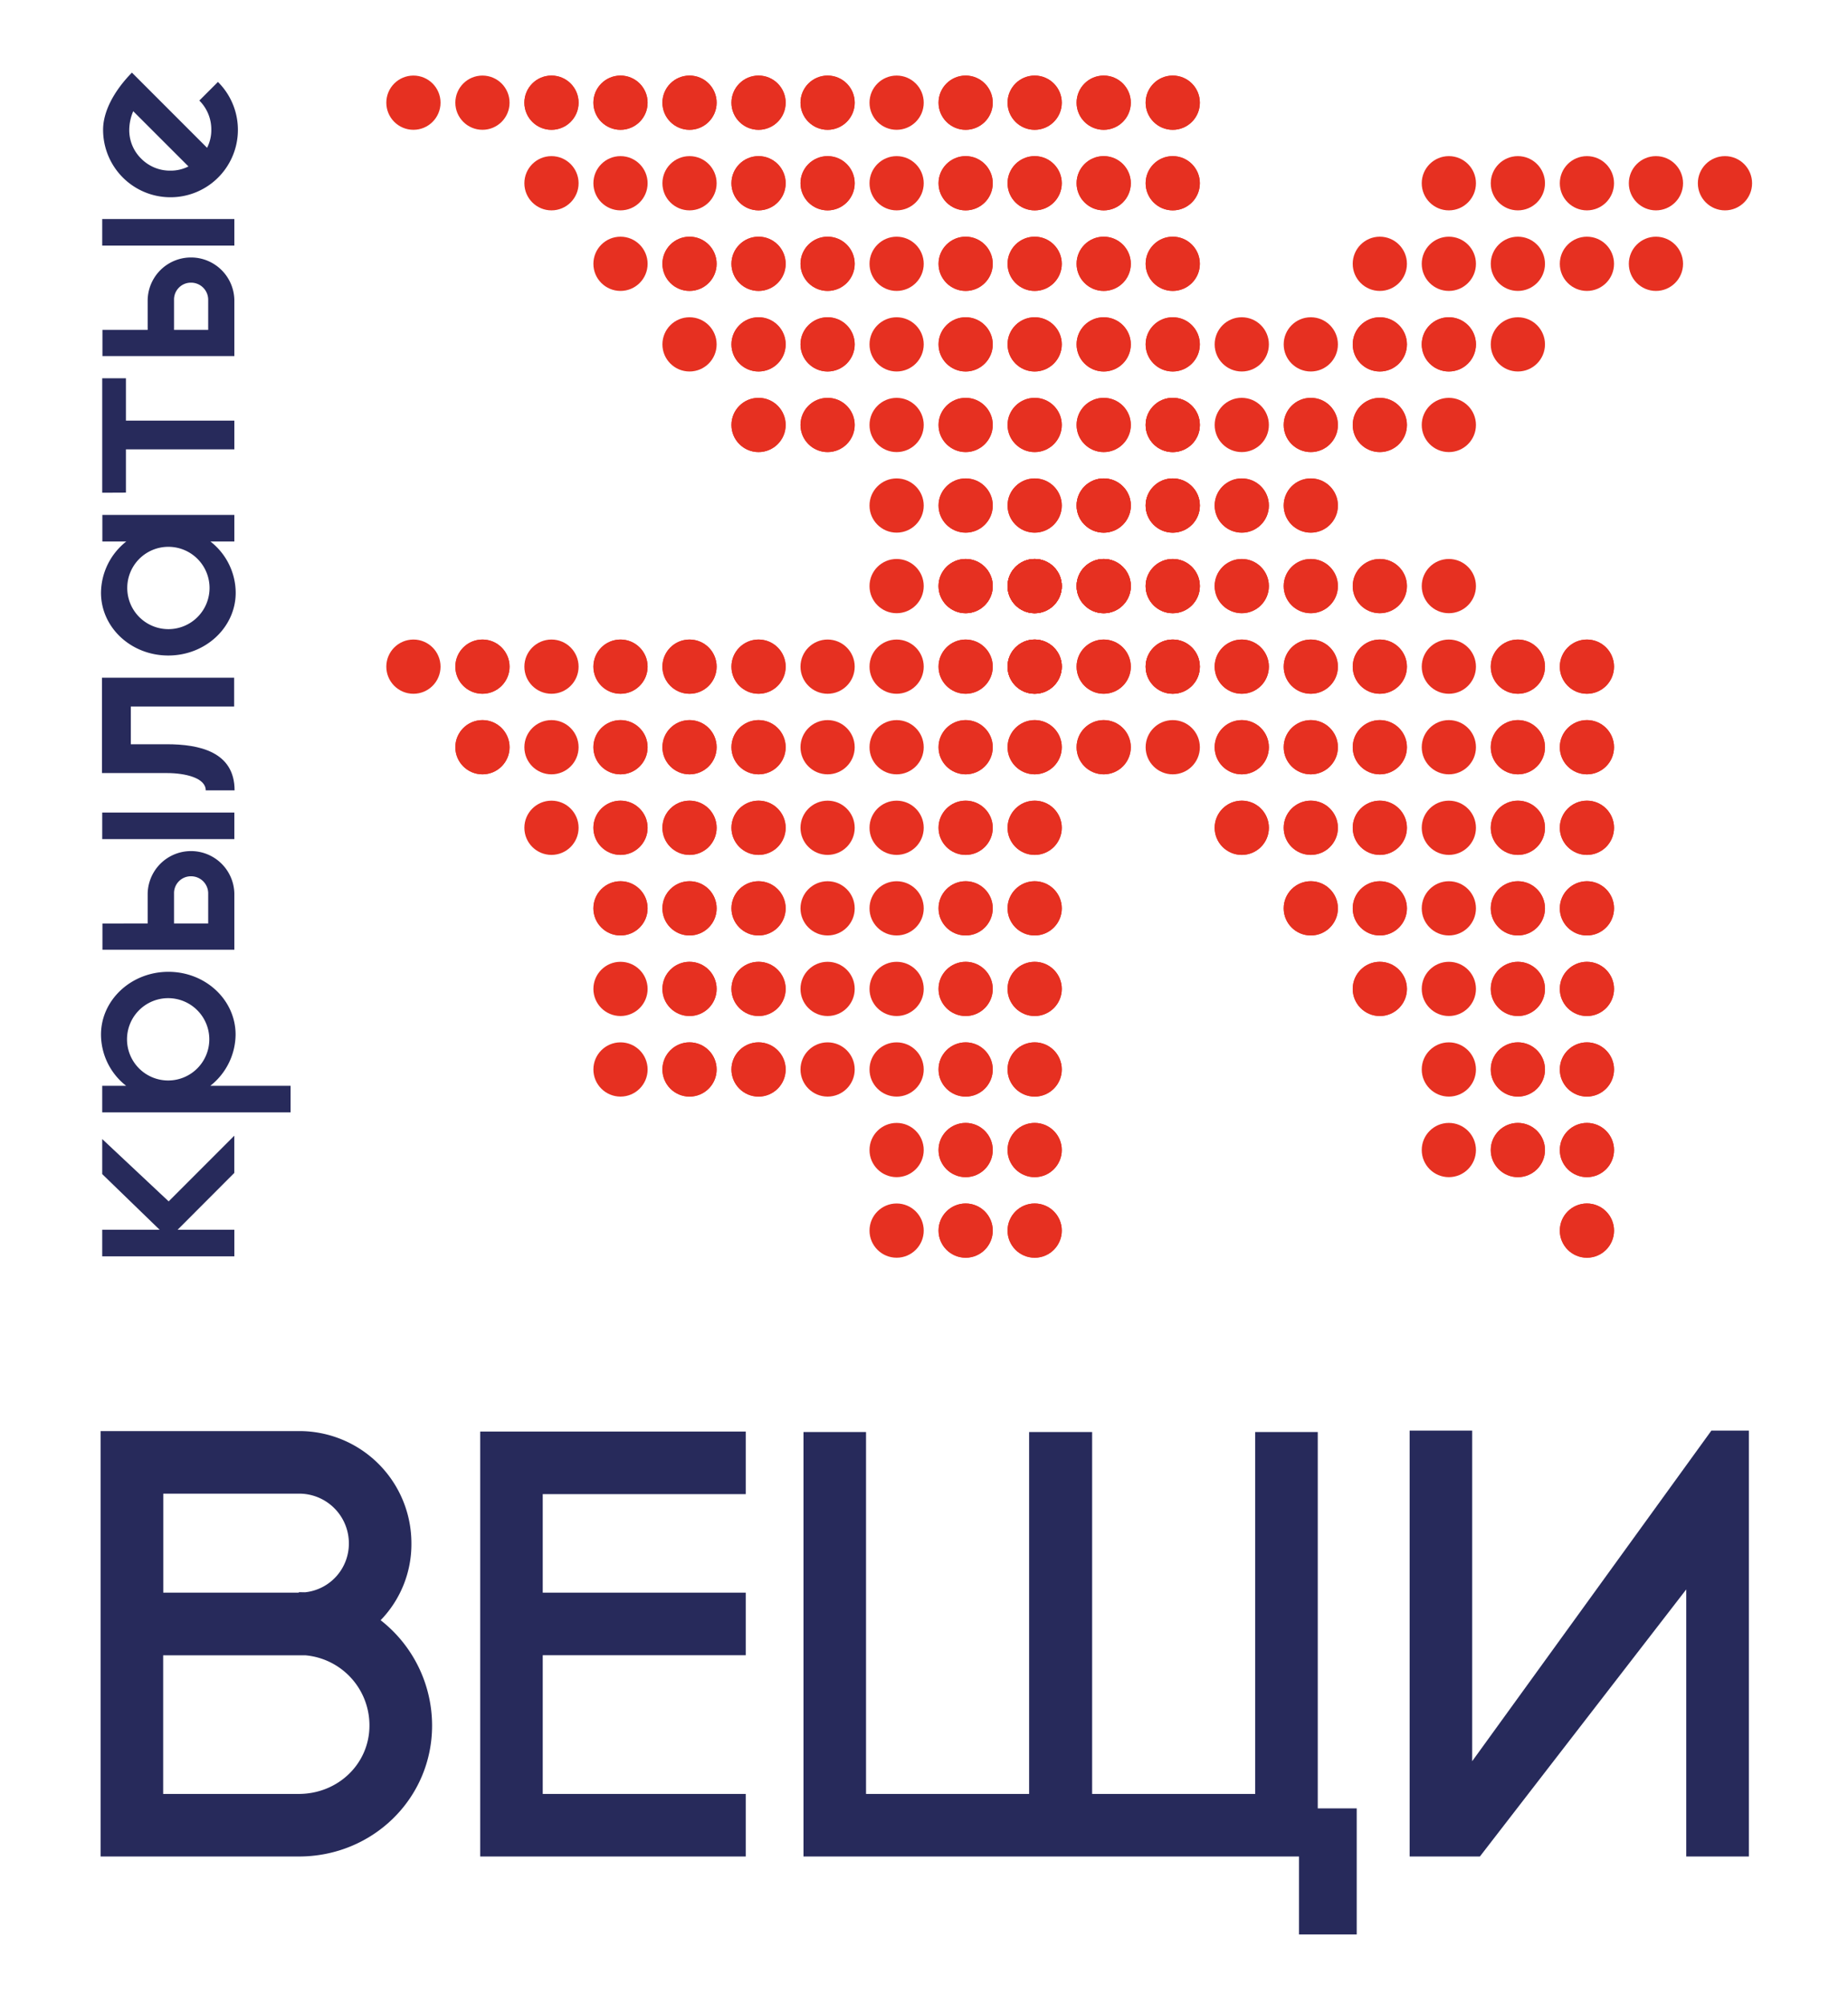 <?xml version="1.0" encoding="UTF-8"?> <svg xmlns="http://www.w3.org/2000/svg" xmlns:xlink="http://www.w3.org/1999/xlink" id="Слой_1" data-name="Слой 1" viewBox="0 0 695.3 753.65"><defs><style>.cls-1{fill:none;}.cls-2{fill:#272a5b;}.cls-3{fill:#e63021;}.cls-4{clip-path:url(#clip-path);}.cls-5{fill:#4855a1;}</style><clipPath id="clip-path"><rect class="cls-1" x="-721.7" y="1731.28" width="590.68" height="606.07"></rect></clipPath></defs><path class="cls-2" d="M143.21,609.36A50.28,50.28,0,0,1,162.57,649c0,27.33-22.26,49.23-50.14,49.23H37.86v-160h74.57a42.18,42.18,0,0,1,42.36,42.35A41,41,0,0,1,143.21,609.36Zm-28.42-10.5a18.41,18.41,0,0,0,16.47-18.28,18.69,18.69,0,0,0-18.83-18.82h-51V599h51v-.18ZM61.39,674.7h51c14.85,0,26.61-11.4,26.61-25.7A26.43,26.43,0,0,0,115,622.57H61.39Z"></path><path class="cls-2" d="M280.58,698.23H180.67V538.41h99.91v23.53H204.2V599h76.38v23.53H204.2V674.7h76.38Z"></path><path class="cls-2" d="M325.84,538.59V674.7H387.2V538.59h23.71V674.7h61.35V538.59H495.8V680.13h14.66v47.42H488.74V698.23H302.31V538.59Z"></path><path class="cls-2" d="M658,538.05V698.23H634.44V597.78L556.8,698.23H530.37V538.05H553.9V662.39l90-124.34Z"></path><circle class="cls-3" cx="623.04" cy="99.22" r="10.2"></circle><circle class="cls-3" cx="597.07" cy="99.22" r="10.2"></circle><circle class="cls-3" cx="571.09" cy="99.22" r="10.2"></circle><circle class="cls-3" cx="545.12" cy="99.22" r="10.2"></circle><circle class="cls-3" cx="519.15" cy="99.22" r="10.2"></circle><circle class="cls-3" cx="623.04" cy="68.92" r="10.2"></circle><circle class="cls-3" cx="597.07" cy="68.92" r="10.2"></circle><circle class="cls-3" cx="649.01" cy="68.92" r="10.2"></circle><circle class="cls-3" cx="571.09" cy="68.92" r="10.2"></circle><circle class="cls-3" cx="545.12" cy="68.92" r="10.2"></circle><circle class="cls-3" cx="571.09" cy="129.52" r="10.2"></circle><circle class="cls-3" cx="545.12" cy="129.52" r="10.2"></circle><circle class="cls-3" cx="519.15" cy="129.52" r="10.2"></circle><circle class="cls-3" cx="545.12" cy="129.52" r="10.2"></circle><circle class="cls-3" cx="519.15" cy="129.52" r="10.2"></circle><circle class="cls-3" cx="493.18" cy="129.52" r="10.2"></circle><circle class="cls-3" cx="467.21" cy="129.52" r="10.2"></circle><circle class="cls-3" cx="545.12" cy="159.83" r="10.2"></circle><circle class="cls-3" cx="519.15" cy="159.83" r="10.2"></circle><circle class="cls-3" cx="493.18" cy="159.83" r="10.2"></circle><circle class="cls-3" cx="519.15" cy="159.83" r="10.2"></circle><circle class="cls-3" cx="493.18" cy="159.83" r="10.2"></circle><circle class="cls-3" cx="467.21" cy="159.83" r="10.2"></circle><circle class="cls-3" cx="441.24" cy="159.83" r="10.2"></circle><circle class="cls-3" cx="493.18" cy="190.13" r="10.2"></circle><circle class="cls-3" cx="467.21" cy="190.13" r="10.2"></circle><circle class="cls-3" cx="493.18" cy="190.13" r="10.2"></circle><circle class="cls-3" cx="467.21" cy="190.13" r="10.2"></circle><circle class="cls-3" cx="441.24" cy="190.13" r="10.2"></circle><circle class="cls-3" cx="415.26" cy="190.13" r="10.2"></circle><circle class="cls-3" cx="493.18" cy="220.43" r="10.2"></circle><circle class="cls-3" cx="467.21" cy="220.43" r="10.2"></circle><circle class="cls-3" cx="493.18" cy="220.43" r="10.2"></circle><circle class="cls-3" cx="467.21" cy="220.43" r="10.2"></circle><circle class="cls-3" cx="441.24" cy="220.43" r="10.2"></circle><circle class="cls-3" cx="415.26" cy="220.43" r="10.2"></circle><circle class="cls-3" cx="415.26" cy="220.43" r="10.2"></circle><circle class="cls-3" cx="389.29" cy="220.43" r="10.2"></circle><circle class="cls-3" cx="389.29" cy="220.43" r="10.2"></circle><circle class="cls-3" cx="363.32" cy="220.43" r="10.2"></circle><circle class="cls-3" cx="545.12" cy="220.43" r="10.2"></circle><circle class="cls-3" cx="519.15" cy="220.43" r="10.2"></circle><circle class="cls-3" cx="519.15" cy="220.43" r="10.2"></circle><circle class="cls-3" cx="415.26" cy="250.73" r="10.2"></circle><circle class="cls-3" cx="389.29" cy="250.73" r="10.2"></circle><circle class="cls-3" cx="389.29" cy="250.73" r="10.2"></circle><circle class="cls-3" cx="363.32" cy="250.73" r="10.2"></circle><circle class="cls-3" cx="259.43" cy="250.73" r="10.2"></circle><circle class="cls-3" cx="233.46" cy="250.73" r="10.2"></circle><circle class="cls-3" cx="259.43" cy="250.73" r="10.2"></circle><circle class="cls-3" cx="233.46" cy="250.73" r="10.2"></circle><circle class="cls-3" cx="207.49" cy="250.73" r="10.2"></circle><circle class="cls-3" cx="181.52" cy="250.73" r="10.2"></circle><circle class="cls-3" cx="181.52" cy="250.73" r="10.2"></circle><circle class="cls-3" cx="155.55" cy="250.73" r="10.2"></circle><circle class="cls-3" cx="311.38" cy="250.73" r="10.2"></circle><circle class="cls-3" cx="285.4" cy="250.73" r="10.2"></circle><circle class="cls-3" cx="285.4" cy="250.73" r="10.2"></circle><circle class="cls-3" cx="363.32" cy="250.73" r="10.2"></circle><circle class="cls-3" cx="337.35" cy="250.73" r="10.2"></circle><circle class="cls-3" cx="415.26" cy="281.03" r="10.2"></circle><circle class="cls-3" cx="415.26" cy="281.03" r="10.2"></circle><circle class="cls-3" cx="389.29" cy="281.03" r="10.2"></circle><circle class="cls-3" cx="389.29" cy="281.03" r="10.2"></circle><circle class="cls-3" cx="363.32" cy="281.03" r="10.2"></circle><circle class="cls-3" cx="259.43" cy="281.03" r="10.2"></circle><circle class="cls-3" cx="233.46" cy="281.03" r="10.2"></circle><circle class="cls-3" cx="259.43" cy="281.03" r="10.2"></circle><circle class="cls-3" cx="233.46" cy="281.03" r="10.2"></circle><circle class="cls-3" cx="207.49" cy="281.03" r="10.2"></circle><circle class="cls-3" cx="181.52" cy="281.03" r="10.2"></circle><circle class="cls-3" cx="181.52" cy="281.03" r="10.2"></circle><circle class="cls-3" cx="311.38" cy="281.03" r="10.2"></circle><circle class="cls-3" cx="285.4" cy="281.03" r="10.2"></circle><circle class="cls-3" cx="285.4" cy="281.03" r="10.2"></circle><circle class="cls-3" cx="363.32" cy="281.03" r="10.2"></circle><circle class="cls-3" cx="337.35" cy="281.03" r="10.2"></circle><circle class="cls-3" cx="389.29" cy="311.33" r="10.2"></circle><circle class="cls-3" cx="389.29" cy="311.33" r="10.2"></circle><circle class="cls-3" cx="363.32" cy="311.33" r="10.2"></circle><circle class="cls-3" cx="259.43" cy="311.33" r="10.2"></circle><circle class="cls-3" cx="233.46" cy="311.33" r="10.2"></circle><circle class="cls-3" cx="259.43" cy="311.33" r="10.2"></circle><circle class="cls-3" cx="233.46" cy="311.33" r="10.2"></circle><circle class="cls-3" cx="207.49" cy="311.33" r="10.2"></circle><circle class="cls-3" cx="311.38" cy="311.33" r="10.2"></circle><circle class="cls-3" cx="285.4" cy="311.33" r="10.2"></circle><circle class="cls-3" cx="285.4" cy="311.33" r="10.2"></circle><circle class="cls-3" cx="363.32" cy="311.33" r="10.2"></circle><circle class="cls-3" cx="337.35" cy="311.33" r="10.2"></circle><circle class="cls-3" cx="389.29" cy="341.63" r="10.2"></circle><circle class="cls-3" cx="389.29" cy="341.63" r="10.2"></circle><circle class="cls-3" cx="363.32" cy="341.63" r="10.2"></circle><circle class="cls-3" cx="259.43" cy="341.63" r="10.2"></circle><circle class="cls-3" cx="233.46" cy="341.63" r="10.2"></circle><circle class="cls-3" cx="259.43" cy="341.63" r="10.2"></circle><circle class="cls-3" cx="233.46" cy="341.63" r="10.2"></circle><circle class="cls-3" cx="311.38" cy="341.63" r="10.2"></circle><circle class="cls-3" cx="285.4" cy="341.63" r="10.2"></circle><circle class="cls-3" cx="285.4" cy="341.63" r="10.2"></circle><circle class="cls-3" cx="363.32" cy="341.63" r="10.2"></circle><circle class="cls-3" cx="337.35" cy="341.63" r="10.2"></circle><circle class="cls-3" cx="389.29" cy="371.93" r="10.2"></circle><circle class="cls-3" cx="389.29" cy="371.93" r="10.2"></circle><circle class="cls-3" cx="363.32" cy="371.93" r="10.2"></circle><circle class="cls-3" cx="259.43" cy="371.93" r="10.2"></circle><circle class="cls-3" cx="233.46" cy="371.93" r="10.2"></circle><circle class="cls-3" cx="259.43" cy="371.93" r="10.2"></circle><circle class="cls-3" cx="311.38" cy="371.93" r="10.2"></circle><circle class="cls-3" cx="285.4" cy="371.93" r="10.2"></circle><circle class="cls-3" cx="285.4" cy="371.93" r="10.2"></circle><circle class="cls-3" cx="363.32" cy="371.93" r="10.2"></circle><circle class="cls-3" cx="337.35" cy="371.93" r="10.2"></circle><circle class="cls-3" cx="389.29" cy="402.23" r="10.2"></circle><circle class="cls-3" cx="389.29" cy="402.23" r="10.2"></circle><circle class="cls-3" cx="363.32" cy="402.23" r="10.2"></circle><circle class="cls-3" cx="259.43" cy="402.23" r="10.2"></circle><circle class="cls-3" cx="233.46" cy="402.23" r="10.2"></circle><circle class="cls-3" cx="259.43" cy="402.23" r="10.2"></circle><circle class="cls-3" cx="311.38" cy="402.23" r="10.2"></circle><circle class="cls-3" cx="285.4" cy="402.23" r="10.2"></circle><circle class="cls-3" cx="285.4" cy="402.23" r="10.2"></circle><circle class="cls-3" cx="363.32" cy="402.23" r="10.2"></circle><circle class="cls-3" cx="337.35" cy="402.23" r="10.2"></circle><circle class="cls-3" cx="389.29" cy="432.53" r="10.2"></circle><circle class="cls-3" cx="389.29" cy="432.53" r="10.2"></circle><circle class="cls-3" cx="363.32" cy="432.53" r="10.2"></circle><circle class="cls-3" cx="363.32" cy="432.53" r="10.2"></circle><circle class="cls-3" cx="337.35" cy="432.53" r="10.2"></circle><circle class="cls-3" cx="389.29" cy="462.83" r="10.2"></circle><circle class="cls-3" cx="389.29" cy="462.83" r="10.2"></circle><circle class="cls-3" cx="363.32" cy="462.83" r="10.2"></circle><circle class="cls-3" cx="493.18" cy="250.73" r="10.2"></circle><circle class="cls-3" cx="467.21" cy="250.73" r="10.2"></circle><circle class="cls-3" cx="493.18" cy="250.73" r="10.2"></circle><circle class="cls-3" cx="467.21" cy="250.73" r="10.2"></circle><circle class="cls-3" cx="441.24" cy="250.73" r="10.2"></circle><circle class="cls-3" cx="415.26" cy="250.73" r="10.2"></circle><circle class="cls-3" cx="545.12" cy="250.73" r="10.2"></circle><circle class="cls-3" cx="519.15" cy="250.73" r="10.2"></circle><circle class="cls-3" cx="519.15" cy="250.73" r="10.2"></circle><circle class="cls-3" cx="597.07" cy="250.73" r="10.2"></circle><circle class="cls-3" cx="597.07" cy="250.73" r="10.2"></circle><circle class="cls-3" cx="571.09" cy="250.73" r="10.2"></circle><circle class="cls-3" cx="571.09" cy="250.73" r="10.2"></circle><circle class="cls-3" cx="493.18" cy="281.03" r="10.2"></circle><circle class="cls-3" cx="467.21" cy="281.03" r="10.2"></circle><circle class="cls-3" cx="493.18" cy="281.03" r="10.2"></circle><circle class="cls-3" cx="467.21" cy="281.03" r="10.2"></circle><circle class="cls-3" cx="441.24" cy="281.03" r="10.2"></circle><circle class="cls-3" cx="545.12" cy="281.03" r="10.2"></circle><circle class="cls-3" cx="519.15" cy="281.03" r="10.2"></circle><circle class="cls-3" cx="519.15" cy="281.03" r="10.2"></circle><circle class="cls-3" cx="597.07" cy="281.03" r="10.2"></circle><circle class="cls-3" cx="597.07" cy="281.03" r="10.2"></circle><circle class="cls-3" cx="571.09" cy="281.03" r="10.2"></circle><circle class="cls-3" cx="571.09" cy="281.03" r="10.2"></circle><circle class="cls-3" cx="493.18" cy="311.33" r="10.2"></circle><circle class="cls-3" cx="467.21" cy="311.33" r="10.2"></circle><circle class="cls-3" cx="493.18" cy="311.33" r="10.2"></circle><circle class="cls-3" cx="467.21" cy="311.33" r="10.2"></circle><circle class="cls-3" cx="545.12" cy="311.33" r="10.2"></circle><circle class="cls-3" cx="519.15" cy="311.33" r="10.2"></circle><circle class="cls-3" cx="519.15" cy="311.33" r="10.2"></circle><circle class="cls-3" cx="597.07" cy="311.33" r="10.2"></circle><circle class="cls-3" cx="597.07" cy="311.33" r="10.2"></circle><circle class="cls-3" cx="571.09" cy="311.33" r="10.2"></circle><circle class="cls-3" cx="571.09" cy="311.33" r="10.2"></circle><circle class="cls-3" cx="493.18" cy="341.63" r="10.2"></circle><circle class="cls-3" cx="493.18" cy="341.63" r="10.2"></circle><circle class="cls-3" cx="545.12" cy="341.63" r="10.2"></circle><circle class="cls-3" cx="519.15" cy="341.63" r="10.2"></circle><circle class="cls-3" cx="519.15" cy="341.63" r="10.2"></circle><circle class="cls-3" cx="597.07" cy="341.63" r="10.2"></circle><circle class="cls-3" cx="597.07" cy="341.63" r="10.2"></circle><circle class="cls-3" cx="571.09" cy="341.63" r="10.2"></circle><circle class="cls-3" cx="571.09" cy="341.63" r="10.2"></circle><circle class="cls-3" cx="545.12" cy="371.93" r="10.2"></circle><circle class="cls-3" cx="519.15" cy="371.93" r="10.2"></circle><circle class="cls-3" cx="519.15" cy="371.93" r="10.2"></circle><circle class="cls-3" cx="597.07" cy="371.93" r="10.2"></circle><circle class="cls-3" cx="597.07" cy="371.93" r="10.2"></circle><circle class="cls-3" cx="571.09" cy="371.93" r="10.2"></circle><circle class="cls-3" cx="571.09" cy="371.93" r="10.2"></circle><circle class="cls-3" cx="545.12" cy="402.23" r="10.2"></circle><circle class="cls-3" cx="597.07" cy="402.23" r="10.2"></circle><circle class="cls-3" cx="597.07" cy="402.23" r="10.2"></circle><circle class="cls-3" cx="571.09" cy="402.23" r="10.2"></circle><circle class="cls-3" cx="571.09" cy="402.23" r="10.2"></circle><circle class="cls-3" cx="545.12" cy="432.53" r="10.2"></circle><circle class="cls-3" cx="597.07" cy="432.53" r="10.2"></circle><circle class="cls-3" cx="597.07" cy="432.53" r="10.2"></circle><circle class="cls-3" cx="571.09" cy="432.53" r="10.2"></circle><circle class="cls-3" cx="571.09" cy="432.53" r="10.2"></circle><circle class="cls-3" cx="597.07" cy="462.83" r="10.2"></circle><circle class="cls-3" cx="597.07" cy="462.83" r="10.2"></circle><circle class="cls-3" cx="441.24" cy="38.62" r="10.2"></circle><circle class="cls-3" cx="441.24" cy="38.62" r="10.2"></circle><circle class="cls-3" cx="415.26" cy="38.62" r="10.2"></circle><circle class="cls-3" cx="415.26" cy="38.62" r="10.2"></circle><circle class="cls-3" cx="441.24" cy="68.92" r="10.2"></circle><circle class="cls-3" cx="441.24" cy="68.92" r="10.2"></circle><circle class="cls-3" cx="415.26" cy="68.92" r="10.2"></circle><circle class="cls-3" cx="415.26" cy="68.92" r="10.2"></circle><circle class="cls-3" cx="441.24" cy="99.22" r="10.2"></circle><circle class="cls-3" cx="441.24" cy="99.22" r="10.2"></circle><circle class="cls-3" cx="415.26" cy="99.22" r="10.2"></circle><circle class="cls-3" cx="415.26" cy="99.22" r="10.2"></circle><circle class="cls-3" cx="441.24" cy="129.52" r="10.2"></circle><circle class="cls-3" cx="441.24" cy="129.52" r="10.2"></circle><circle class="cls-3" cx="415.26" cy="129.52" r="10.2"></circle><circle class="cls-3" cx="415.26" cy="129.52" r="10.2"></circle><circle class="cls-3" cx="441.24" cy="159.83" r="10.2"></circle><circle class="cls-3" cx="441.24" cy="159.83" r="10.2"></circle><circle class="cls-3" cx="415.26" cy="159.83" r="10.2"></circle><circle class="cls-3" cx="415.26" cy="159.83" r="10.2"></circle><circle class="cls-3" cx="441.24" cy="190.13" r="10.2"></circle><circle class="cls-3" cx="441.24" cy="190.13" r="10.2"></circle><circle class="cls-3" cx="415.26" cy="190.13" r="10.2"></circle><circle class="cls-3" cx="415.26" cy="190.13" r="10.2"></circle><circle class="cls-3" cx="389.29" cy="220.43" r="10.2"></circle><circle class="cls-3" cx="441.24" cy="220.43" r="10.2"></circle><circle class="cls-3" cx="441.24" cy="220.43" r="10.2"></circle><circle class="cls-3" cx="415.26" cy="220.43" r="10.2"></circle><circle class="cls-3" cx="415.26" cy="220.43" r="10.2"></circle><circle class="cls-3" cx="441.24" cy="250.73" r="10.2"></circle><circle class="cls-3" cx="441.24" cy="250.73" r="10.2"></circle><circle class="cls-3" cx="285.4" cy="38.62" r="10.2"></circle><circle class="cls-3" cx="259.43" cy="38.62" r="10.2"></circle><circle class="cls-3" cx="285.4" cy="38.62" r="10.2"></circle><circle class="cls-3" cx="259.43" cy="38.62" r="10.2"></circle><circle class="cls-3" cx="233.46" cy="38.62" r="10.2"></circle><circle class="cls-3" cx="207.49" cy="38.62" r="10.2"></circle><circle class="cls-3" cx="233.46" cy="38.62" r="10.2"></circle><circle class="cls-3" cx="207.49" cy="38.62" r="10.2"></circle><circle class="cls-3" cx="181.52" cy="38.62" r="10.2"></circle><circle class="cls-3" cx="155.55" cy="38.62" r="10.2"></circle><circle class="cls-3" cx="337.35" cy="38.62" r="10.2"></circle><circle class="cls-3" cx="311.38" cy="38.62" r="10.2"></circle><circle class="cls-3" cx="311.38" cy="38.62" r="10.2"></circle><circle class="cls-3" cx="389.29" cy="38.62" r="10.2"></circle><circle class="cls-3" cx="389.29" cy="38.62" r="10.2"></circle><circle class="cls-3" cx="363.32" cy="38.62" r="10.2"></circle><circle class="cls-3" cx="363.32" cy="38.62" r="10.2"></circle><circle class="cls-3" cx="285.4" cy="68.92" r="10.2"></circle><circle class="cls-3" cx="259.43" cy="68.92" r="10.2"></circle><circle class="cls-3" cx="285.4" cy="68.92" r="10.2"></circle><circle class="cls-3" cx="233.46" cy="68.92" r="10.2"></circle><circle class="cls-3" cx="207.49" cy="68.92" r="10.2"></circle><circle class="cls-3" cx="337.35" cy="68.92" r="10.2"></circle><circle class="cls-3" cx="311.38" cy="68.92" r="10.2"></circle><circle class="cls-3" cx="311.38" cy="68.92" r="10.2"></circle><circle class="cls-3" cx="389.29" cy="68.92" r="10.2"></circle><circle class="cls-3" cx="389.29" cy="68.92" r="10.2"></circle><circle class="cls-3" cx="363.32" cy="68.92" r="10.2"></circle><circle class="cls-3" cx="363.32" cy="68.92" r="10.2"></circle><circle class="cls-3" cx="285.4" cy="99.22" r="10.2"></circle><circle class="cls-3" cx="259.43" cy="99.22" r="10.2"></circle><circle class="cls-3" cx="285.4" cy="99.22" r="10.2"></circle><circle class="cls-3" cx="259.43" cy="99.22" r="10.2"></circle><circle class="cls-3" cx="337.35" cy="99.22" r="10.2"></circle><circle class="cls-3" cx="311.38" cy="99.22" r="10.2"></circle><circle class="cls-3" cx="311.38" cy="99.22" r="10.2"></circle><circle class="cls-3" cx="233.46" cy="99.22" r="10.2"></circle><circle class="cls-3" cx="389.29" cy="99.22" r="10.2"></circle><circle class="cls-3" cx="389.29" cy="99.22" r="10.2"></circle><circle class="cls-3" cx="363.32" cy="99.22" r="10.2"></circle><circle class="cls-3" cx="363.32" cy="99.22" r="10.2"></circle><circle class="cls-3" cx="285.4" cy="129.52" r="10.2"></circle><circle class="cls-3" cx="285.4" cy="129.52" r="10.2"></circle><circle class="cls-3" cx="337.35" cy="129.52" r="10.2"></circle><circle class="cls-3" cx="311.38" cy="129.52" r="10.2"></circle><circle class="cls-3" cx="311.38" cy="129.52" r="10.2"></circle><circle class="cls-3" cx="259.43" cy="129.52" r="10.2"></circle><circle class="cls-3" cx="389.29" cy="129.52" r="10.2"></circle><circle class="cls-3" cx="389.29" cy="129.52" r="10.2"></circle><circle class="cls-3" cx="363.32" cy="129.52" r="10.2"></circle><circle class="cls-3" cx="363.32" cy="129.52" r="10.2"></circle><circle class="cls-3" cx="337.35" cy="159.83" r="10.2"></circle><circle class="cls-3" cx="311.38" cy="159.83" r="10.2"></circle><circle class="cls-3" cx="311.38" cy="159.83" r="10.2"></circle><circle class="cls-3" cx="285.4" cy="159.83" r="10.2"></circle><circle class="cls-3" cx="285.4" cy="159.83" r="10.2"></circle><circle class="cls-3" cx="389.29" cy="159.83" r="10.2"></circle><circle class="cls-3" cx="389.29" cy="159.83" r="10.2"></circle><circle class="cls-3" cx="363.32" cy="159.83" r="10.2"></circle><circle class="cls-3" cx="363.32" cy="159.83" r="10.2"></circle><circle class="cls-3" cx="337.35" cy="190.13" r="10.2"></circle><circle class="cls-3" cx="389.29" cy="190.13" r="10.2"></circle><circle class="cls-3" cx="389.29" cy="190.13" r="10.2"></circle><circle class="cls-3" cx="363.32" cy="190.13" r="10.2"></circle><circle class="cls-3" cx="363.32" cy="190.13" r="10.2"></circle><circle class="cls-3" cx="337.35" cy="220.43" r="10.2"></circle><circle class="cls-3" cx="389.29" cy="220.43" r="10.2"></circle><circle class="cls-3" cx="389.29" cy="220.43" r="10.2"></circle><circle class="cls-3" cx="363.32" cy="220.43" r="10.2"></circle><circle class="cls-3" cx="363.32" cy="220.43" r="10.2"></circle><circle class="cls-3" cx="389.29" cy="250.73" r="10.2"></circle><circle class="cls-3" cx="389.29" cy="250.73" r="10.2"></circle><circle class="cls-3" cx="363.32" cy="462.83" r="10.2"></circle><circle class="cls-3" cx="337.35" cy="462.83" r="10.2"></circle><path class="cls-2" d="M38.46,428.4l25,23.44,24.69-24.7v14L66.82,462.51H88.17v10H38.46v-10h21.6l-21.6-20.93Z"></path><path class="cls-2" d="M38.46,408.37h9A24.55,24.55,0,0,1,38,389.11c0-13,11.35-23.61,25.36-23.61s25.28,10.59,25.28,23.61a24.77,24.77,0,0,1-9.51,19.26h30.2v10H38.46Zm40.29-17.43a15.48,15.48,0,1,0-15.44,15.43A15.48,15.48,0,0,0,78.75,390.94Z"></path><path class="cls-2" d="M38.46,305.6H88.17v10H38.46Zm17.1,41.71V336a16.31,16.31,0,0,1,32.61,0v21.19H38.54v-9.85Zm9.92,0H78.33V336a6.43,6.43,0,0,0-6.42-6.43A6.33,6.33,0,0,0,65.48,336Z"></path><path class="cls-2" d="M77.41,297.26c0-4.67-7.59-6.51-14.68-6.51H38.37V254.88H88.09v10.85H49.22v14.18H62.73c12.26,0,25.53,2.83,25.53,17.35Z"></path><path class="cls-2" d="M88.17,203.66h-9a24.56,24.56,0,0,1,9.51,19.27c0,13-11.34,23.61-25.36,23.61S38,236,38,222.93a24.8,24.8,0,0,1,9.51-19.27h-9v-10H88.17ZM47.88,221.1a15.48,15.48,0,1,0,15.43-15.44A15.46,15.46,0,0,0,47.88,221.1Z"></path><path class="cls-2" d="M38.46,185.31V142.26h8.92V158.2H88.17V169H47.38v16.27Z"></path><path class="cls-2" d="M38.46,82.37H88.17v10H38.46Zm17.1,41.71V112.74a16.31,16.31,0,0,1,32.61,0v21.18H38.54v-9.84Zm9.92,0H78.33V112.74a6.43,6.43,0,0,0-6.42-6.43,6.33,6.33,0,0,0-6.43,6.43Z"></path><path class="cls-2" d="M82,30.82A25.36,25.36,0,1,1,38.79,48.75c0-6.42,3.67-14.1,10.84-21.44L77.91,55.59a14.65,14.65,0,0,0,1.59-6.84A15.27,15.27,0,0,0,75,37.82ZM70.91,62.6,50.13,41.83a18.23,18.23,0,0,0-1.5,6.92,15,15,0,0,0,4.51,10.93,15.22,15.22,0,0,0,10.92,4.5A14.83,14.83,0,0,0,70.91,62.6Z"></path><g class="cls-4"><circle class="cls-5" cx="122.42" cy="715.14" r="10.33"></circle><circle class="cls-5" cx="103.83" cy="696.55" r="10.33"></circle><circle class="cls-5" cx="85.23" cy="677.95" r="10.33"></circle><circle class="cls-5" cx="103.83" cy="696.55" r="10.33"></circle><circle class="cls-5" cx="85.23" cy="677.95" r="10.33"></circle><circle class="cls-5" cx="66.64" cy="659.36" r="10.33"></circle><circle class="cls-5" cx="48.04" cy="640.76" r="10.33"></circle><circle class="cls-5" cx="159.61" cy="752.33" r="10.33"></circle><circle class="cls-5" cx="141.02" cy="733.74" r="10.33"></circle><circle class="cls-5" cx="82.13" cy="718.24" r="10.33"></circle><circle class="cls-5" cx="63.54" cy="699.65" r="10.33"></circle><circle class="cls-5" cx="44.94" cy="681.05" r="10.33"></circle><circle class="cls-5" cx="63.54" cy="699.65" r="10.33"></circle><circle class="cls-5" cx="44.94" cy="681.05" r="10.33"></circle><circle class="cls-5" cx="26.35" cy="662.46" r="10.33"></circle><circle class="cls-5" cx="7.76" cy="643.86" r="10.33"></circle><circle class="cls-5" cx="119.32" cy="755.43" r="10.33"></circle><circle class="cls-5" cx="100.73" cy="736.84" r="10.33"></circle><circle class="cls-5" cx="23.04" cy="702.96" r="10.33"></circle><circle class="cls-5" cx="4.44" cy="684.36" r="10.33"></circle><circle class="cls-5" cx="23.04" cy="702.96" r="10.33"></circle><circle class="cls-5" cx="4.44" cy="684.36" r="10.33"></circle><circle class="cls-5" cx="79.03" cy="758.53" r="10.33"></circle><circle class="cls-5" cx="79.03" cy="758.53" r="10.33"></circle><circle class="cls-5" cx="60.44" cy="739.94" r="10.33"></circle><circle class="cls-5" cx="41.85" cy="721.34" r="10.33"></circle><circle class="cls-5" cx="1.56" cy="724.44" r="10.33"></circle><circle class="cls-5" cx="1.56" cy="724.44" r="10.33"></circle><circle class="cls-5" cx="38.75" cy="761.63" r="10.33"></circle><circle class="cls-5" cx="20.15" cy="743.03" r="10.33"></circle><circle class="cls-5" cx="20.15" cy="743.03" r="10.33"></circle><circle class="cls-5" cx="38.75" cy="761.63" r="10.33"></circle><circle class="cls-5" cx="38.75" cy="761.63" r="10.33"></circle><circle class="cls-5" cx="29.45" cy="622.17" r="10.33"></circle><circle class="cls-5" cx="29.45" cy="622.17" r="10.33"></circle><circle class="cls-5" cx="10.85" cy="603.58" r="10.33"></circle><circle class="cls-5" cx="10.85" cy="603.58" r="10.33"></circle><circle class="cls-5" cx="7.76" cy="643.86" r="10.33"></circle><circle class="cls-5" cx="7.76" cy="643.86" r="10.33"></circle><circle class="cls-5" cx="-7.74" cy="584.98" r="10.33"></circle><circle class="cls-5" cx="-7.74" cy="584.98" r="10.33"></circle></g></svg> 